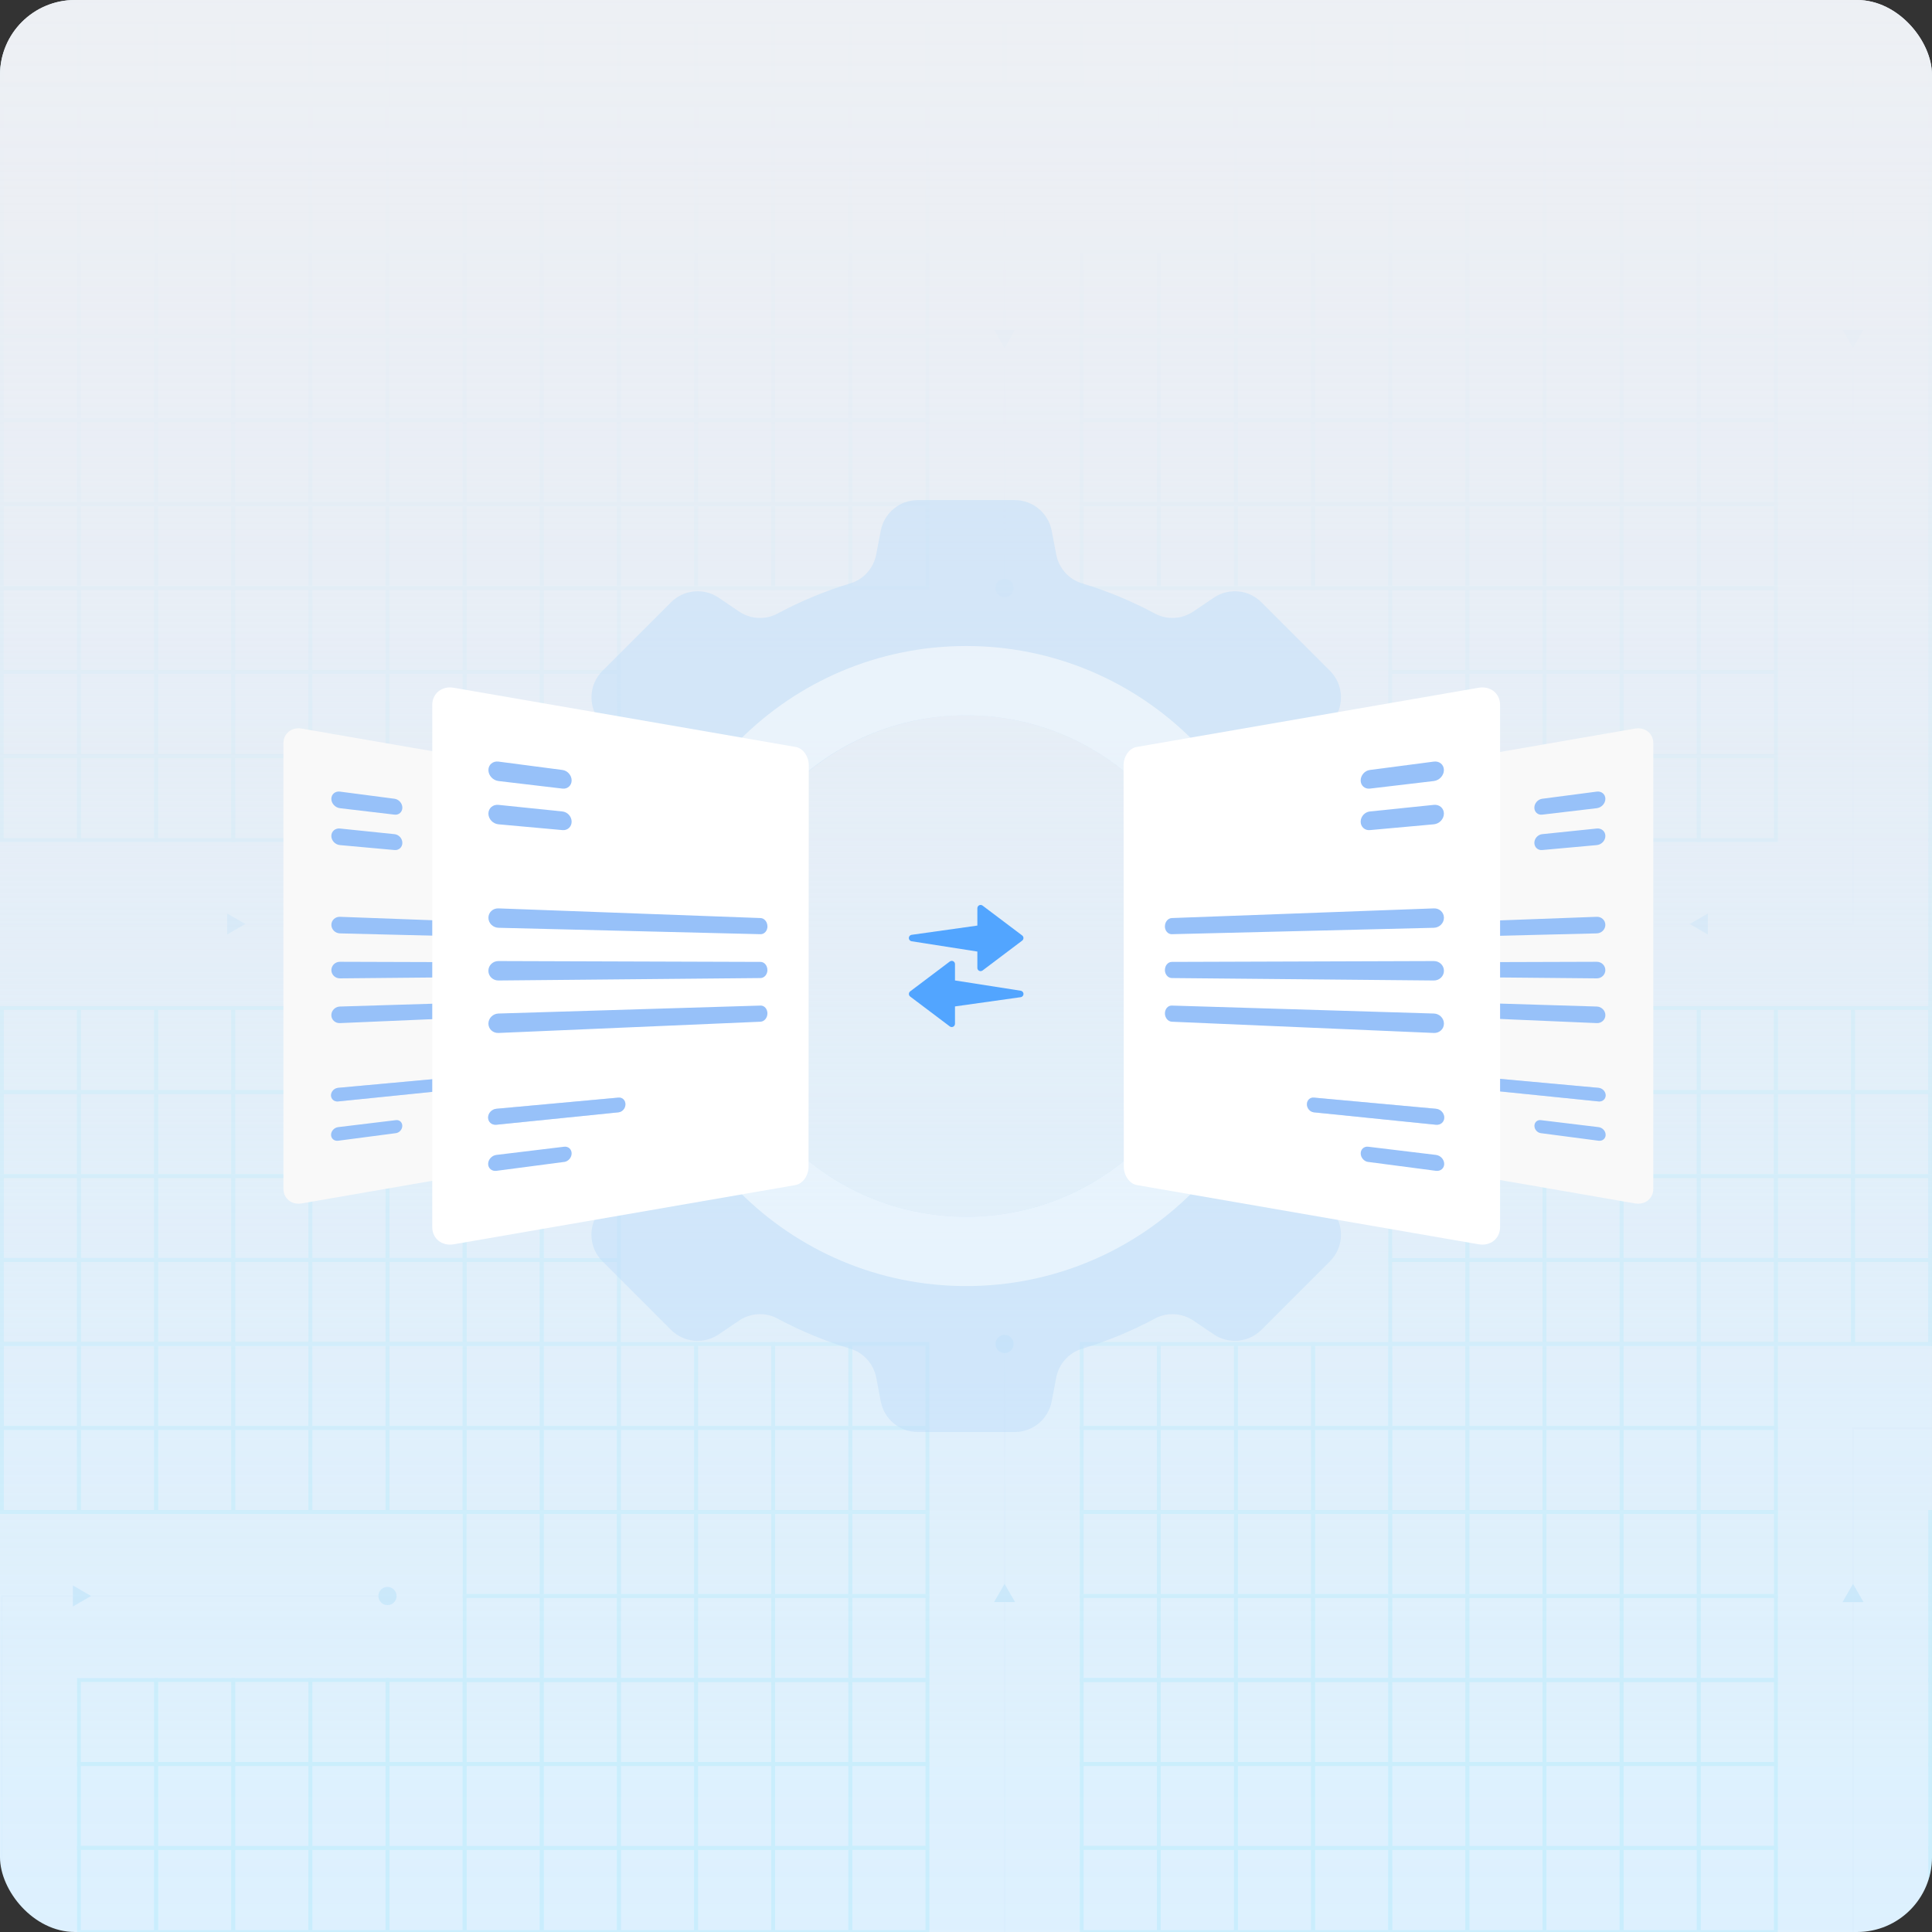 <svg xmlns="http://www.w3.org/2000/svg" xmlns:xlink="http://www.w3.org/1999/xlink" id="Layer_1" data-name="Layer 1" viewBox="0 0 500 500"><rect x="0" y="0" width="500" height="500" fill="#333333" stroke="none"/><defs><style>      .cls-1 {        fill: #97c1f9;      }      .cls-1, .cls-2, .cls-3, .cls-4, .cls-5, .cls-6, .cls-7, .cls-8, .cls-9, .cls-10, .cls-11 {        stroke-width: 0px;      }      .cls-12 {        clip-path: url(#clippath);      }      .cls-2, .cls-13, .cls-14 {        fill: none;      }      .cls-3 {        fill: url(#linear-gradient);      }      .cls-13 {        stroke: #bbddfb;        stroke-width: .5px;      }      .cls-13, .cls-14 {        stroke-miterlimit: 10;      }      .cls-4 {        fill: #d6e5fc;      }      .cls-5 {        fill: #eef8ff;      }      .cls-6 {        fill: #52a5ff;      }      .cls-7 {        fill: #c0def9;      }      .cls-15 {        opacity: .25;      }      .cls-16 {        opacity: .4;      }      .cls-8 {        fill: #58bff8;      }      .cls-17 {        opacity: .65;      }      .cls-18 {        opacity: .5;      }      .cls-9 {        fill: url(#linear-gradient-2);      }      .cls-10 {        fill: #f9f9f9;      }      .cls-14 {        stroke: #69e3fa;      }      .cls-11 {        fill: #fff;      }    </style><linearGradient id="linear-gradient" x1="250" y1="530.86" x2="250" y2="-12.65" gradientUnits="userSpaceOnUse"><stop offset="0" stop-color="#dcf1ff"></stop><stop offset="1" stop-color="#edf0f4"></stop></linearGradient><clipPath id="clippath"><rect class="cls-2" x="0" width="500" height="500" rx="19.38" ry="19.38"></rect></clipPath><linearGradient id="linear-gradient-2" x1="250" y1="530.86" x2="250" y2="-12.65" gradientUnits="userSpaceOnUse"><stop offset="0" stop-color="#cde5ff" stop-opacity="0"></stop><stop offset=".13" stop-color="rgba(211, 231, 252, .2)" stop-opacity=".2"></stop><stop offset=".3" stop-color="rgba(219, 233, 250, .44)" stop-opacity=".44"></stop><stop offset=".47" stop-color="rgba(225, 236, 247, .64)" stop-opacity=".64"></stop><stop offset=".63" stop-color="rgba(230, 237, 246, .8)" stop-opacity=".8"></stop><stop offset=".77" stop-color="rgba(234, 238, 245, .91)" stop-opacity=".91"></stop><stop offset=".9" stop-color="rgba(236, 239, 244, .98)" stop-opacity=".98"></stop><stop offset="1" stop-color="#edf0f4"></stop></linearGradient></defs><g><rect class="cls-3" x="0" width="500" height="500" rx="19.38" ry="19.38"></rect><g class="cls-17"><g class="cls-12"><g class="cls-15"><g><rect class="cls-14" x="-19.48" width="19.96" height="21.74"></rect><rect class="cls-14" x=".48" width="19.96" height="21.74"></rect><rect class="cls-14" x="20.44" width="19.96" height="21.74"></rect><rect class="cls-14" x="40.4" width="19.96" height="21.74"></rect><rect class="cls-14" x="60.36" width="19.96" height="21.74"></rect><rect class="cls-14" x="80.32" width="19.96" height="21.74"></rect><rect class="cls-14" x="100.29" width="19.96" height="21.74"></rect><rect class="cls-14" x="120.25" width="19.96" height="21.74"></rect><rect class="cls-14" x="140.21" width="19.96" height="21.74"></rect><rect class="cls-14" x="160.17" width="19.96" height="21.74"></rect><rect class="cls-14" x="180.13" width="19.96" height="21.74"></rect><rect class="cls-14" x="200.1" width="19.96" height="21.74"></rect><rect class="cls-14" x="220.06" width="19.96" height="21.74"></rect><rect class="cls-14" x="240.02" y="0" width="19.96" height="21.73"></rect><rect class="cls-14" x="259.98" y="0" width="19.96" height="21.73"></rect><rect class="cls-14" x="319.87" y="0" width="19.96" height="21.73"></rect><rect class="cls-14" x="339.83" width="19.96" height="21.74"></rect><rect class="cls-14" x="359.79" width="19.96" height="21.74"></rect><rect class="cls-14" x="379.75" width="19.96" height="21.74"></rect><rect class="cls-14" x="399.71" width="19.96" height="21.74"></rect><rect class="cls-14" x="419.68" width="19.96" height="21.74"></rect><rect class="cls-14" x="439.64" y="0" width="19.96" height="21.73"></rect><rect class="cls-14" x="499.52" y="0" width="19.96" height="21.73"></rect></g><g><rect class="cls-14" x="-19.48" y="21.74" width="19.96" height="21.74"></rect><rect class="cls-14" x=".48" y="21.74" width="19.96" height="21.74"></rect><rect class="cls-14" x="20.44" y="21.74" width="19.96" height="21.74"></rect><rect class="cls-14" x="40.4" y="21.74" width="19.96" height="21.74"></rect><rect class="cls-14" x="60.36" y="21.74" width="19.96" height="21.74"></rect><rect class="cls-14" x="80.32" y="21.74" width="19.96" height="21.74"></rect><rect class="cls-14" x="100.29" y="21.74" width="19.96" height="21.74"></rect><rect class="cls-14" x="120.25" y="21.74" width="19.96" height="21.74"></rect><rect class="cls-14" x="140.21" y="21.74" width="19.96" height="21.74"></rect><rect class="cls-14" x="160.17" y="21.74" width="19.96" height="21.74"></rect><rect class="cls-14" x="180.13" y="21.74" width="19.96" height="21.74"></rect><rect class="cls-14" x="200.1" y="21.74" width="19.96" height="21.74"></rect><rect class="cls-14" x="220.06" y="21.73" width="19.96" height="21.75"></rect><rect class="cls-14" x="319.87" y="21.73" width="19.96" height="21.75"></rect><rect class="cls-14" x="339.83" y="21.74" width="19.96" height="21.74"></rect><rect class="cls-14" x="359.79" y="21.74" width="19.96" height="21.74"></rect><rect class="cls-14" x="379.75" y="21.74" width="19.96" height="21.74"></rect><rect class="cls-14" x="399.71" y="21.74" width="19.96" height="21.74"></rect><rect class="cls-14" x="419.68" y="21.74" width="19.96" height="21.74"></rect><rect class="cls-14" x="439.64" y="21.73" width="19.96" height="21.75"></rect><rect class="cls-14" x="499.52" y="21.73" width="19.96" height="21.75"></rect></g><g><rect class="cls-14" x="-19.48" y="43.48" width="19.96" height="21.73"></rect><rect class="cls-14" x=".48" y="43.48" width="19.96" height="21.74"></rect><rect class="cls-14" x="20.44" y="43.48" width="19.96" height="21.74"></rect><rect class="cls-14" x="40.4" y="43.48" width="19.96" height="21.74"></rect><rect class="cls-14" x="60.36" y="43.48" width="19.96" height="21.74"></rect><rect class="cls-14" x="80.32" y="43.48" width="19.96" height="21.74"></rect><rect class="cls-14" x="100.29" y="43.48" width="19.96" height="21.74"></rect><rect class="cls-14" x="120.25" y="43.48" width="19.96" height="21.74"></rect><rect class="cls-14" x="140.21" y="43.48" width="19.96" height="21.74"></rect><rect class="cls-14" x="160.17" y="43.48" width="19.96" height="21.74"></rect><rect class="cls-14" x="180.13" y="43.48" width="19.96" height="21.74"></rect><rect class="cls-14" x="200.1" y="43.48" width="19.96" height="21.74"></rect><rect class="cls-14" x="220.06" y="43.48" width="19.96" height="21.73"></rect><rect class="cls-14" x="319.87" y="43.48" width="19.96" height="21.73"></rect><rect class="cls-14" x="339.83" y="43.48" width="19.96" height="21.74"></rect><rect class="cls-14" x="359.79" y="43.48" width="19.96" height="21.74"></rect><rect class="cls-14" x="379.75" y="43.48" width="19.96" height="21.74"></rect><rect class="cls-14" x="399.71" y="43.48" width="19.96" height="21.74"></rect><rect class="cls-14" x="419.68" y="43.48" width="19.96" height="21.74"></rect><rect class="cls-14" x="439.64" y="43.48" width="19.96" height="21.73"></rect><rect class="cls-14" x="499.52" y="43.48" width="19.96" height="21.73"></rect></g><g><rect class="cls-14" x=".48" y="65.21" width="19.96" height="21.75"></rect><rect class="cls-14" x="20.44" y="65.22" width="19.96" height="21.74"></rect><rect class="cls-14" x="40.4" y="65.22" width="19.96" height="21.74"></rect><rect class="cls-14" x="60.36" y="65.22" width="19.96" height="21.74"></rect><rect class="cls-14" x="80.32" y="65.22" width="19.96" height="21.74"></rect><rect class="cls-14" x="100.29" y="65.22" width="19.96" height="21.74"></rect><rect class="cls-14" x="120.25" y="65.22" width="19.96" height="21.74"></rect><rect class="cls-14" x="140.21" y="65.22" width="19.96" height="21.74"></rect><rect class="cls-14" x="160.17" y="65.22" width="19.96" height="21.74"></rect><rect class="cls-14" x="180.13" y="65.22" width="19.96" height="21.74"></rect><rect class="cls-14" x="200.1" y="65.22" width="19.96" height="21.74"></rect><rect class="cls-14" x="220.06" y="65.21" width="19.96" height="21.75"></rect><rect class="cls-14" x="279.94" y="65.21" width="19.96" height="21.75"></rect><rect class="cls-14" x="299.9" y="65.21" width="19.96" height="21.75"></rect><rect class="cls-14" x="319.87" y="65.22" width="19.96" height="21.74"></rect><rect class="cls-14" x="339.83" y="65.22" width="19.96" height="21.74"></rect><rect class="cls-14" x="359.79" y="65.22" width="19.96" height="21.74"></rect><rect class="cls-14" x="379.75" y="65.22" width="19.96" height="21.74"></rect><rect class="cls-14" x="399.71" y="65.22" width="19.96" height="21.74"></rect><rect class="cls-14" x="419.68" y="65.22" width="19.96" height="21.74"></rect><rect class="cls-14" x="439.64" y="65.21" width="19.96" height="21.75"></rect><rect class="cls-14" x="499.52" y="65.21" width="19.96" height="21.75"></rect></g><g><rect class="cls-14" x=".48" y="86.96" width="19.96" height="21.75"></rect><rect class="cls-14" x="20.44" y="86.96" width="19.96" height="21.74"></rect><rect class="cls-14" x="40.4" y="86.96" width="19.96" height="21.74"></rect><rect class="cls-14" x="60.36" y="86.96" width="19.96" height="21.74"></rect><rect class="cls-14" x="80.32" y="86.96" width="19.96" height="21.74"></rect><rect class="cls-14" x="100.29" y="86.96" width="19.96" height="21.74"></rect><rect class="cls-14" x="120.25" y="86.96" width="19.96" height="21.74"></rect><rect class="cls-14" x="140.21" y="86.96" width="19.96" height="21.74"></rect><rect class="cls-14" x="160.17" y="86.96" width="19.96" height="21.74"></rect><rect class="cls-14" x="180.13" y="86.96" width="19.96" height="21.74"></rect><rect class="cls-14" x="200.1" y="86.96" width="19.96" height="21.74"></rect><rect class="cls-14" x="220.06" y="86.96" width="19.96" height="21.75"></rect><rect class="cls-14" x="279.94" y="86.96" width="19.96" height="21.75"></rect><rect class="cls-14" x="299.9" y="86.96" width="19.96" height="21.74"></rect><rect class="cls-14" x="319.87" y="86.96" width="19.96" height="21.74"></rect><rect class="cls-14" x="339.83" y="86.96" width="19.96" height="21.74"></rect><rect class="cls-14" x="359.79" y="86.96" width="19.96" height="21.74"></rect><rect class="cls-14" x="379.75" y="86.96" width="19.96" height="21.74"></rect><rect class="cls-14" x="399.71" y="86.96" width="19.96" height="21.74"></rect><rect class="cls-14" x="419.68" y="86.96" width="19.96" height="21.74"></rect><rect class="cls-14" x="439.64" y="86.96" width="19.96" height="21.75"></rect><rect class="cls-14" x="499.52" y="86.96" width="19.96" height="21.75"></rect></g><g><rect class="cls-14" x=".48" y="108.7" width="19.96" height="21.73"></rect><rect class="cls-14" x="20.44" y="108.69" width="19.96" height="21.74"></rect><rect class="cls-14" x="40.4" y="108.69" width="19.96" height="21.74"></rect><rect class="cls-14" x="60.36" y="108.69" width="19.96" height="21.74"></rect><rect class="cls-14" x="80.32" y="108.69" width="19.96" height="21.74"></rect><rect class="cls-14" x="100.29" y="108.69" width="19.96" height="21.74"></rect><rect class="cls-14" x="120.25" y="108.69" width="19.96" height="21.74"></rect><rect class="cls-14" x="140.21" y="108.69" width="19.96" height="21.74"></rect><rect class="cls-14" x="160.17" y="108.69" width="19.96" height="21.74"></rect><rect class="cls-14" x="180.13" y="108.69" width="19.96" height="21.74"></rect><rect class="cls-14" x="200.1" y="108.69" width="19.96" height="21.74"></rect><rect class="cls-14" x="220.06" y="108.7" width="19.96" height="21.73"></rect><rect class="cls-14" x="279.94" y="108.7" width="19.96" height="21.73"></rect><rect class="cls-14" x="299.9" y="108.69" width="19.96" height="21.74"></rect><rect class="cls-14" x="319.87" y="108.69" width="19.96" height="21.74"></rect><rect class="cls-14" x="339.83" y="108.69" width="19.96" height="21.74"></rect><rect class="cls-14" x="359.79" y="108.69" width="19.96" height="21.74"></rect><rect class="cls-14" x="379.75" y="108.69" width="19.96" height="21.74"></rect><rect class="cls-14" x="399.71" y="108.69" width="19.96" height="21.74"></rect><rect class="cls-14" x="419.68" y="108.69" width="19.96" height="21.74"></rect><rect class="cls-14" x="439.64" y="108.7" width="19.96" height="21.73"></rect><rect class="cls-14" x="499.52" y="108.7" width="19.96" height="21.73"></rect></g><g><rect class="cls-14" x=".48" y="130.43" width="19.96" height="21.75"></rect><rect class="cls-14" x="20.44" y="130.43" width="19.96" height="21.74"></rect><rect class="cls-14" x="40.4" y="130.43" width="19.96" height="21.74"></rect><rect class="cls-14" x="60.36" y="130.43" width="19.96" height="21.74"></rect><rect class="cls-14" x="80.32" y="130.43" width="19.96" height="21.74"></rect><rect class="cls-14" x="100.29" y="130.43" width="19.96" height="21.74"></rect><rect class="cls-14" x="120.25" y="130.43" width="19.96" height="21.74"></rect><rect class="cls-14" x="140.21" y="130.43" width="19.96" height="21.74"></rect><rect class="cls-14" x="160.17" y="130.44" width="19.96" height="21.74"></rect><rect class="cls-14" x="180.13" y="130.44" width="19.96" height="21.74"></rect><rect class="cls-14" x="200.1" y="130.44" width="19.96" height="21.74"></rect><rect class="cls-14" x="220.06" y="130.43" width="19.96" height="21.75"></rect><rect class="cls-14" x="279.94" y="130.43" width="19.96" height="21.75"></rect><rect class="cls-14" x="299.9" y="130.44" width="19.96" height="21.74"></rect><rect class="cls-14" x="319.87" y="130.44" width="19.96" height="21.74"></rect><rect class="cls-14" x="339.83" y="130.44" width="19.96" height="21.74"></rect><rect class="cls-14" x="359.79" y="130.43" width="19.96" height="21.74"></rect><rect class="cls-14" x="379.75" y="130.43" width="19.96" height="21.74"></rect><rect class="cls-14" x="399.71" y="130.43" width="19.96" height="21.74"></rect><rect class="cls-14" x="419.68" y="130.43" width="19.96" height="21.74"></rect><rect class="cls-14" x="439.64" y="130.43" width="19.96" height="21.75"></rect><rect class="cls-14" x="499.52" y="130.43" width="19.96" height="21.75"></rect></g><g><rect class="cls-14" x=".48" y="152.18" width="19.96" height="21.73"></rect><rect class="cls-14" x="20.44" y="152.17" width="19.96" height="21.74"></rect><rect class="cls-14" x="40.4" y="152.17" width="19.96" height="21.74"></rect><rect class="cls-14" x="60.36" y="152.17" width="19.96" height="21.74"></rect><rect class="cls-14" x="80.32" y="152.17" width="19.96" height="21.74"></rect><rect class="cls-14" x="100.29" y="152.17" width="19.96" height="21.74"></rect><rect class="cls-14" x="120.25" y="152.17" width="19.96" height="21.74"></rect><rect class="cls-14" x="140.21" y="152.18" width="19.96" height="21.74"></rect><rect class="cls-14" x="359.79" y="152.18" width="19.96" height="21.74"></rect><rect class="cls-14" x="379.75" y="152.17" width="19.96" height="21.74"></rect><rect class="cls-14" x="399.71" y="152.17" width="19.96" height="21.74"></rect><rect class="cls-14" x="419.68" y="152.17" width="19.96" height="21.74"></rect><rect class="cls-14" x="439.64" y="152.18" width="19.96" height="21.73"></rect><rect class="cls-14" x="499.52" y="152.18" width="19.96" height="21.73"></rect></g><g><rect class="cls-14" x=".48" y="173.91" width="19.96" height="21.75"></rect><rect class="cls-14" x="20.44" y="173.91" width="19.96" height="21.74"></rect><rect class="cls-14" x="40.4" y="173.91" width="19.96" height="21.74"></rect><rect class="cls-14" x="60.36" y="173.91" width="19.96" height="21.74"></rect><rect class="cls-14" x="80.32" y="173.91" width="19.96" height="21.74"></rect><rect class="cls-14" x="100.29" y="173.91" width="19.96" height="21.74"></rect><rect class="cls-14" x="120.25" y="173.91" width="19.96" height="21.74"></rect><rect class="cls-14" x="140.21" y="173.91" width="19.96" height="21.74"></rect><rect class="cls-14" x="359.79" y="173.91" width="19.96" height="21.74"></rect><rect class="cls-14" x="379.75" y="173.91" width="19.96" height="21.74"></rect><rect class="cls-14" x="399.71" y="173.91" width="19.96" height="21.74"></rect><rect class="cls-14" x="419.68" y="173.91" width="19.96" height="21.74"></rect><rect class="cls-14" x="439.64" y="173.91" width="19.96" height="21.75"></rect><rect class="cls-14" x="499.52" y="173.91" width="19.96" height="21.75"></rect></g><g><rect class="cls-14" x=".48" y="195.66" width="19.96" height="21.73"></rect><rect class="cls-14" x="20.44" y="195.66" width="19.96" height="21.73"></rect><rect class="cls-14" x="40.4" y="195.66" width="19.96" height="21.73"></rect><rect class="cls-14" x="60.36" y="195.66" width="19.96" height="21.73"></rect><rect class="cls-14" x="80.32" y="195.66" width="19.96" height="21.73"></rect><rect class="cls-14" x="100.29" y="195.66" width="19.96" height="21.73"></rect><rect class="cls-14" x="120.25" y="195.66" width="19.96" height="21.73"></rect><rect class="cls-14" x="140.21" y="195.66" width="19.96" height="21.73"></rect><rect class="cls-14" x="359.79" y="195.66" width="19.96" height="21.73"></rect><rect class="cls-14" x="379.75" y="195.66" width="19.96" height="21.73"></rect><rect class="cls-14" x="399.71" y="195.66" width="19.96" height="21.73"></rect><rect class="cls-14" x="419.68" y="195.66" width="19.96" height="21.73"></rect><rect class="cls-14" x="439.64" y="195.66" width="19.96" height="21.73"></rect><rect class="cls-14" x="499.52" y="195.66" width="19.96" height="21.73"></rect></g><rect class="cls-14" x="499.52" y="217.39" width="19.96" height="21.75"></rect><rect class="cls-14" x="499.52" y="239.13" width="19.96" height="21.73"></rect><g><rect class="cls-14" x="-19.48" y="260.87" width="19.96" height="21.75"></rect><rect class="cls-14" x=".48" y="260.87" width="19.96" height="21.75"></rect><rect class="cls-14" x="20.44" y="260.87" width="19.96" height="21.75"></rect><rect class="cls-14" x="40.4" y="260.87" width="19.96" height="21.75"></rect><rect class="cls-14" x="60.36" y="260.87" width="19.96" height="21.75"></rect><rect class="cls-14" x="80.32" y="260.87" width="19.96" height="21.75"></rect><rect class="cls-14" x="100.29" y="260.87" width="19.96" height="21.75"></rect><rect class="cls-14" x="120.25" y="260.87" width="19.96" height="21.75"></rect><rect class="cls-14" x="140.21" y="260.87" width="19.96" height="21.75"></rect><rect class="cls-14" x="359.79" y="260.87" width="19.96" height="21.75"></rect><rect class="cls-14" x="379.75" y="260.87" width="19.96" height="21.75"></rect><rect class="cls-14" x="399.71" y="260.87" width="19.96" height="21.75"></rect><rect class="cls-14" x="419.68" y="260.87" width="19.96" height="21.75"></rect><rect class="cls-14" x="439.64" y="260.87" width="19.96" height="21.75"></rect><rect class="cls-14" x="459.6" y="260.87" width="19.96" height="21.75"></rect><rect class="cls-14" x="479.56" y="260.87" width="19.96" height="21.75"></rect><rect class="cls-14" x="499.52" y="260.87" width="19.96" height="21.74"></rect></g><g><rect class="cls-14" x="-19.48" y="282.61" width="19.96" height="21.74"></rect><rect class="cls-14" x=".48" y="282.61" width="19.96" height="21.74"></rect><rect class="cls-14" x="20.44" y="282.61" width="19.96" height="21.74"></rect><rect class="cls-14" x="40.4" y="282.61" width="19.96" height="21.74"></rect><rect class="cls-14" x="60.36" y="282.61" width="19.96" height="21.74"></rect><rect class="cls-14" x="80.32" y="282.61" width="19.96" height="21.74"></rect><rect class="cls-14" x="100.29" y="282.61" width="19.96" height="21.74"></rect><rect class="cls-14" x="120.25" y="282.61" width="19.96" height="21.74"></rect><rect class="cls-14" x="140.21" y="282.61" width="19.96" height="21.74"></rect><rect class="cls-14" x="359.79" y="282.61" width="19.96" height="21.74"></rect><rect class="cls-14" x="379.75" y="282.61" width="19.96" height="21.74"></rect><rect class="cls-14" x="399.71" y="282.61" width="19.96" height="21.74"></rect><rect class="cls-14" x="419.68" y="282.61" width="19.96" height="21.74"></rect><rect class="cls-14" x="439.64" y="282.61" width="19.96" height="21.74"></rect><rect class="cls-14" x="459.6" y="282.61" width="19.96" height="21.74"></rect><rect class="cls-14" x="479.56" y="282.61" width="19.96" height="21.74"></rect><rect class="cls-14" x="499.52" y="282.61" width="19.96" height="21.74"></rect></g><g><rect class="cls-14" x="-19.48" y="304.35" width="19.96" height="21.74"></rect><rect class="cls-14" x=".48" y="304.35" width="19.96" height="21.74"></rect><rect class="cls-14" x="20.44" y="304.35" width="19.96" height="21.74"></rect><rect class="cls-14" x="40.4" y="304.35" width="19.96" height="21.74"></rect><rect class="cls-14" x="60.36" y="304.35" width="19.96" height="21.74"></rect><rect class="cls-14" x="80.32" y="304.35" width="19.96" height="21.74"></rect><rect class="cls-14" x="100.29" y="304.35" width="19.96" height="21.74"></rect><rect class="cls-14" x="120.25" y="304.35" width="19.96" height="21.74"></rect><rect class="cls-14" x="140.21" y="304.35" width="19.96" height="21.74"></rect><rect class="cls-14" x="359.79" y="304.35" width="19.96" height="21.74"></rect><rect class="cls-14" x="379.75" y="304.35" width="19.96" height="21.74"></rect><rect class="cls-14" x="399.71" y="304.35" width="19.96" height="21.74"></rect><rect class="cls-14" x="419.68" y="304.35" width="19.96" height="21.74"></rect><rect class="cls-14" x="439.64" y="304.35" width="19.96" height="21.74"></rect><rect class="cls-14" x="459.6" y="304.35" width="19.96" height="21.74"></rect><rect class="cls-14" x="479.56" y="304.35" width="19.96" height="21.74"></rect><rect class="cls-14" x="499.52" y="304.35" width="19.96" height="21.74"></rect></g><g><rect class="cls-14" x="-19.48" y="326.08" width="19.96" height="21.74"></rect><rect class="cls-14" x=".48" y="326.08" width="19.96" height="21.74"></rect><rect class="cls-14" x="20.44" y="326.08" width="19.96" height="21.74"></rect><rect class="cls-14" x="40.4" y="326.08" width="19.96" height="21.74"></rect><rect class="cls-14" x="60.36" y="326.08" width="19.96" height="21.74"></rect><rect class="cls-14" x="80.32" y="326.08" width="19.96" height="21.74"></rect><rect class="cls-14" x="100.29" y="326.08" width="19.96" height="21.74"></rect><rect class="cls-14" x="120.25" y="326.08" width="19.96" height="21.74"></rect><rect class="cls-14" x="140.21" y="326.09" width="19.96" height="21.74"></rect><rect class="cls-14" x="359.79" y="326.09" width="19.96" height="21.74"></rect><rect class="cls-14" x="379.75" y="326.08" width="19.96" height="21.74"></rect><rect class="cls-14" x="399.71" y="326.08" width="19.96" height="21.74"></rect><rect class="cls-14" x="419.68" y="326.08" width="19.96" height="21.74"></rect><rect class="cls-14" x="439.64" y="326.08" width="19.96" height="21.74"></rect><rect class="cls-14" x="459.6" y="326.09" width="19.96" height="21.73"></rect><rect class="cls-14" x="479.56" y="326.09" width="19.96" height="21.73"></rect><rect class="cls-14" x="499.52" y="326.09" width="19.96" height="21.73"></rect></g><g><rect class="cls-14" x="-19.48" y="347.82" width="19.96" height="21.74"></rect><rect class="cls-14" x=".48" y="347.82" width="19.96" height="21.74"></rect><rect class="cls-14" x="20.44" y="347.82" width="19.96" height="21.74"></rect><rect class="cls-14" x="40.4" y="347.82" width="19.96" height="21.74"></rect><rect class="cls-14" x="60.36" y="347.82" width="19.96" height="21.74"></rect><rect class="cls-14" x="80.32" y="347.82" width="19.96" height="21.74"></rect><rect class="cls-14" x="100.29" y="347.82" width="19.96" height="21.74"></rect><rect class="cls-14" x="120.25" y="347.82" width="19.96" height="21.74"></rect><rect class="cls-14" x="140.21" y="347.82" width="19.96" height="21.74"></rect><rect class="cls-14" x="160.17" y="347.83" width="19.96" height="21.74"></rect><rect class="cls-14" x="180.13" y="347.83" width="19.96" height="21.74"></rect><rect class="cls-14" x="200.1" y="347.83" width="19.96" height="21.74"></rect><rect class="cls-14" x="220.06" y="347.82" width="19.96" height="21.75"></rect><rect class="cls-14" x="279.94" y="347.82" width="19.96" height="21.75"></rect><rect class="cls-14" x="299.9" y="347.83" width="19.96" height="21.74"></rect><rect class="cls-14" x="319.87" y="347.83" width="19.96" height="21.74"></rect><rect class="cls-14" x="339.83" y="347.83" width="19.96" height="21.74"></rect><rect class="cls-14" x="359.79" y="347.82" width="19.96" height="21.74"></rect><rect class="cls-14" x="379.75" y="347.82" width="19.96" height="21.74"></rect><rect class="cls-14" x="399.71" y="347.82" width="19.96" height="21.74"></rect><rect class="cls-14" x="419.68" y="347.82" width="19.96" height="21.74"></rect><rect class="cls-14" x="439.64" y="347.82" width="19.96" height="21.75"></rect></g><g><rect class="cls-14" x="-19.48" y="369.57" width="19.96" height="21.73"></rect><rect class="cls-14" x=".48" y="369.57" width="19.96" height="21.73"></rect><rect class="cls-14" x="20.44" y="369.57" width="19.96" height="21.73"></rect><rect class="cls-14" x="40.4" y="369.57" width="19.96" height="21.73"></rect><rect class="cls-14" x="60.36" y="369.57" width="19.96" height="21.73"></rect><rect class="cls-14" x="80.32" y="369.57" width="19.96" height="21.73"></rect><rect class="cls-14" x="100.29" y="369.57" width="19.96" height="21.73"></rect><rect class="cls-14" x="120.25" y="369.56" width="19.96" height="21.74"></rect><rect class="cls-14" x="140.21" y="369.56" width="19.96" height="21.74"></rect><rect class="cls-14" x="160.17" y="369.56" width="19.96" height="21.74"></rect><rect class="cls-14" x="180.13" y="369.56" width="19.96" height="21.74"></rect><rect class="cls-14" x="200.1" y="369.56" width="19.96" height="21.74"></rect><rect class="cls-14" x="220.06" y="369.57" width="19.96" height="21.73"></rect><rect class="cls-14" x="279.94" y="369.57" width="19.96" height="21.73"></rect><rect class="cls-14" x="299.9" y="369.56" width="19.96" height="21.74"></rect><rect class="cls-14" x="319.87" y="369.56" width="19.96" height="21.74"></rect><rect class="cls-14" x="339.83" y="369.56" width="19.96" height="21.74"></rect><rect class="cls-14" x="359.79" y="369.56" width="19.96" height="21.74"></rect><rect class="cls-14" x="379.75" y="369.56" width="19.96" height="21.74"></rect><rect class="cls-14" x="399.71" y="369.56" width="19.96" height="21.74"></rect><rect class="cls-14" x="419.68" y="369.56" width="19.96" height="21.74"></rect><rect class="cls-14" x="439.64" y="369.57" width="19.96" height="21.73"></rect></g><g><rect class="cls-14" x="120.25" y="391.3" width="19.96" height="21.75"></rect><rect class="cls-14" x="140.21" y="391.3" width="19.96" height="21.74"></rect><rect class="cls-14" x="160.17" y="391.3" width="19.96" height="21.74"></rect><rect class="cls-14" x="180.13" y="391.3" width="19.96" height="21.74"></rect><rect class="cls-14" x="200.1" y="391.3" width="19.96" height="21.74"></rect><rect class="cls-14" x="220.06" y="391.3" width="19.96" height="21.75"></rect><rect class="cls-14" x="279.94" y="391.3" width="19.96" height="21.75"></rect><rect class="cls-14" x="299.9" y="391.3" width="19.96" height="21.74"></rect><rect class="cls-14" x="319.87" y="391.3" width="19.96" height="21.74"></rect><rect class="cls-14" x="339.83" y="391.3" width="19.96" height="21.74"></rect><rect class="cls-14" x="359.79" y="391.3" width="19.96" height="21.74"></rect><rect class="cls-14" x="379.75" y="391.3" width="19.96" height="21.74"></rect><rect class="cls-14" x="399.71" y="391.3" width="19.96" height="21.74"></rect><rect class="cls-14" x="419.68" y="391.3" width="19.96" height="21.74"></rect><rect class="cls-14" x="439.64" y="391.3" width="19.96" height="21.75"></rect><rect class="cls-14" x="499.52" y="391.3" width="19.96" height="21.75"></rect></g><g><rect class="cls-14" x="120.25" y="413.05" width="19.96" height="21.73"></rect><rect class="cls-14" x="140.21" y="413.04" width="19.96" height="21.74"></rect><rect class="cls-14" x="160.17" y="413.04" width="19.96" height="21.74"></rect><rect class="cls-14" x="180.13" y="413.04" width="19.96" height="21.74"></rect><rect class="cls-14" x="200.1" y="413.04" width="19.96" height="21.74"></rect><rect class="cls-14" x="220.06" y="413.05" width="19.96" height="21.73"></rect><rect class="cls-14" x="279.94" y="413.05" width="19.96" height="21.73"></rect><rect class="cls-14" x="299.9" y="413.04" width="19.96" height="21.74"></rect><rect class="cls-14" x="319.87" y="413.04" width="19.96" height="21.74"></rect><rect class="cls-14" x="339.83" y="413.04" width="19.96" height="21.74"></rect><rect class="cls-14" x="359.79" y="413.04" width="19.96" height="21.74"></rect><rect class="cls-14" x="379.75" y="413.04" width="19.96" height="21.74"></rect><rect class="cls-14" x="399.71" y="413.04" width="19.96" height="21.74"></rect><rect class="cls-14" x="419.68" y="413.04" width="19.96" height="21.74"></rect><rect class="cls-14" x="439.64" y="413.05" width="19.96" height="21.73"></rect><rect class="cls-14" x="499.52" y="413.05" width="19.96" height="21.73"></rect></g><g><rect class="cls-14" x="20.44" y="434.78" width="19.96" height="21.75"></rect><rect class="cls-14" x="40.4" y="434.78" width="19.96" height="21.75"></rect><rect class="cls-14" x="60.36" y="434.78" width="19.96" height="21.75"></rect><rect class="cls-14" x="80.32" y="434.78" width="19.96" height="21.75"></rect><rect class="cls-14" x="100.29" y="434.78" width="19.96" height="21.75"></rect><rect class="cls-14" x="120.25" y="434.78" width="19.96" height="21.74"></rect><rect class="cls-14" x="140.21" y="434.78" width="19.96" height="21.74"></rect><rect class="cls-14" x="160.17" y="434.78" width="19.96" height="21.74"></rect><rect class="cls-14" x="180.13" y="434.78" width="19.96" height="21.74"></rect><rect class="cls-14" x="200.1" y="434.78" width="19.96" height="21.74"></rect><rect class="cls-14" x="220.06" y="434.78" width="19.96" height="21.75"></rect><rect class="cls-14" x="279.94" y="434.78" width="19.96" height="21.75"></rect><rect class="cls-14" x="299.9" y="434.78" width="19.96" height="21.74"></rect><rect class="cls-14" x="319.87" y="434.78" width="19.96" height="21.74"></rect><rect class="cls-14" x="339.83" y="434.78" width="19.96" height="21.74"></rect><rect class="cls-14" x="359.79" y="434.78" width="19.96" height="21.74"></rect><rect class="cls-14" x="379.75" y="434.78" width="19.96" height="21.74"></rect><rect class="cls-14" x="399.71" y="434.78" width="19.96" height="21.74"></rect><rect class="cls-14" x="419.68" y="434.78" width="19.96" height="21.74"></rect><rect class="cls-14" x="439.64" y="434.78" width="19.96" height="21.75"></rect><rect class="cls-14" x="499.52" y="434.78" width="19.96" height="21.75"></rect></g><g><rect class="cls-14" x="20.44" y="456.52" width="19.96" height="21.73"></rect><rect class="cls-14" x="40.4" y="456.52" width="19.96" height="21.74"></rect><rect class="cls-14" x="60.36" y="456.52" width="19.96" height="21.74"></rect><rect class="cls-14" x="80.32" y="456.52" width="19.96" height="21.74"></rect><rect class="cls-14" x="100.29" y="456.52" width="19.96" height="21.74"></rect><rect class="cls-14" x="120.25" y="456.52" width="19.96" height="21.74"></rect><rect class="cls-14" x="140.21" y="456.52" width="19.96" height="21.74"></rect><rect class="cls-14" x="160.17" y="456.52" width="19.96" height="21.74"></rect><rect class="cls-14" x="180.13" y="456.52" width="19.96" height="21.74"></rect><rect class="cls-14" x="200.1" y="456.52" width="19.96" height="21.74"></rect><rect class="cls-14" x="220.06" y="456.52" width="19.96" height="21.73"></rect><rect class="cls-14" x="279.94" y="456.52" width="19.96" height="21.73"></rect><rect class="cls-14" x="299.9" y="456.52" width="19.96" height="21.74"></rect><rect class="cls-14" x="319.87" y="456.52" width="19.96" height="21.74"></rect><rect class="cls-14" x="339.83" y="456.52" width="19.96" height="21.74"></rect><rect class="cls-14" x="359.79" y="456.52" width="19.96" height="21.74"></rect><rect class="cls-14" x="379.75" y="456.52" width="19.96" height="21.74"></rect><rect class="cls-14" x="399.71" y="456.52" width="19.96" height="21.74"></rect><rect class="cls-14" x="419.68" y="456.52" width="19.96" height="21.74"></rect><rect class="cls-14" x="439.64" y="456.52" width="19.96" height="21.73"></rect><rect class="cls-14" x="499.52" y="456.52" width="19.96" height="21.73"></rect></g><g><rect class="cls-14" x="20.44" y="478.25" width="19.96" height="21.75"></rect><rect class="cls-14" x="40.4" y="478.26" width="19.96" height="21.74"></rect><rect class="cls-14" x="60.36" y="478.26" width="19.96" height="21.74"></rect><rect class="cls-14" x="80.32" y="478.26" width="19.96" height="21.74"></rect><rect class="cls-14" x="100.29" y="478.26" width="19.96" height="21.74"></rect><rect class="cls-14" x="120.25" y="478.26" width="19.96" height="21.74"></rect><rect class="cls-14" x="140.21" y="478.26" width="19.96" height="21.74"></rect><rect class="cls-14" x="160.17" y="478.26" width="19.96" height="21.74"></rect><rect class="cls-14" x="180.13" y="478.26" width="19.96" height="21.74"></rect><rect class="cls-14" x="200.1" y="478.26" width="19.96" height="21.74"></rect><rect class="cls-14" x="220.06" y="478.25" width="19.96" height="21.75"></rect><rect class="cls-14" x="279.94" y="478.25" width="19.96" height="21.75"></rect><rect class="cls-14" x="299.9" y="478.26" width="19.96" height="21.74"></rect><rect class="cls-14" x="319.87" y="478.26" width="19.96" height="21.74"></rect><rect class="cls-14" x="339.83" y="478.26" width="19.96" height="21.74"></rect><rect class="cls-14" x="359.79" y="478.26" width="19.96" height="21.74"></rect><rect class="cls-14" x="379.75" y="478.26" width="19.96" height="21.74"></rect><rect class="cls-14" x="399.71" y="478.26" width="19.96" height="21.74"></rect><rect class="cls-14" x="419.68" y="478.26" width="19.96" height="21.74"></rect><rect class="cls-14" x="439.64" y="478.25" width="19.96" height="21.75"></rect><rect class="cls-14" x="499.52" y="478.25" width="19.96" height="21.75"></rect></g><g class="cls-16"><line class="cls-13" x1="160.17" y1="239.13" x2="-19.48" y2="239.13"></line><polyline class="cls-13" points="299.9 0 299.9 43.48 259.98 43.48 259.98 152.18"></polyline><polyline class="cls-13" points="100.28 413.05 .48 413.05 .48 500"></polyline><line class="cls-13" x1="259.98" y1="500" x2="259.98" y2="347.83"></line><polyline class="cls-13" points="479.56 500 479.56 369.57 579.36 369.57 579.36 282.61 659.22 282.61"></polyline><polyline class="cls-13" points="479.56 0 479.56 239.13 359.79 239.13"></polyline></g><g><circle class="cls-8" cx="160.17" cy="239.13" r="2.36"></circle><circle class="cls-8" cx="259.98" cy="152.17" r="2.36"></circle><circle class="cls-8" cx="259.98" cy="347.83" r="2.36"></circle><circle class="cls-8" cx="100.28" cy="413.05" r="2.36"></circle><circle class="cls-8" cx="359.79" cy="239.13" r="2.36"></circle><polygon class="cls-8" points="259.98 409.9 257.26 414.61 262.7 414.61 259.98 409.9"></polygon><polygon class="cls-8" points="259.98 90.1 262.7 85.38 257.26 85.38 259.98 90.1"></polygon><polygon class="cls-8" points="479.56 90.1 482.28 85.38 476.84 85.38 479.56 90.1"></polygon><polygon class="cls-8" points="437.28 239.13 441.99 241.86 441.99 236.41 437.28 239.13"></polygon><polygon class="cls-8" points="479.56 409.9 476.84 414.62 482.28 414.62 479.56 409.9"></polygon><polygon class="cls-8" points="63.51 239.13 58.79 236.41 58.79 241.85 63.51 239.13"></polygon><polygon class="cls-8" points="23.58 413.04 18.87 410.32 18.87 415.76 23.58 413.04"></polygon></g></g></g></g><rect class="cls-9" x="0" width="500" height="500" rx="19.38" ry="19.38"></rect></g><g class="cls-18"><path class="cls-7" d="M349.1,220.04c-1.98-6.53-4.6-12.86-7.83-18.87-1.7-3.17-1.46-7.02.56-9.99l3.54-5.22c2.62-3.87,2.13-9.05-1.18-12.36l-17.73-17.73c-3.3-3.3-8.48-3.8-12.35-1.18l-5.23,3.54c-2.97,2.01-6.82,2.25-9.98.56-6.02-3.23-12.35-5.85-18.89-7.83-3.44-1.04-5.99-3.93-6.66-7.46l-1.18-6.17c-.88-4.59-4.9-7.91-9.57-7.91h-25.09c-4.67,0-8.69,3.32-9.57,7.91l-1.18,6.17c-.68,3.53-3.23,6.42-6.66,7.46-6.54,1.98-12.86,4.6-18.88,7.83-3.16,1.7-7.02,1.46-9.99-.56l-5.23-3.54c-3.87-2.62-9.05-2.12-12.35,1.18l-17.73,17.73c-3.3,3.3-3.8,8.48-1.18,12.35l3.54,5.24c2.01,2.97,2.25,6.82.55,9.98-3.23,6.02-5.85,12.34-7.82,18.88-1.04,3.44-3.93,5.99-7.46,6.67l-6.18,1.19c-4.59.88-7.91,4.9-7.91,9.57v25.09c0,4.67,3.31,8.68,7.9,9.57l6.19,1.19c3.52.68,6.42,3.23,7.45,6.66,1.98,6.54,4.6,12.86,7.82,18.88,1.7,3.16,1.46,7.02-.56,9.99l-3.53,5.22c-2.62,3.87-2.13,9.05,1.18,12.35l17.73,17.73c3.3,3.3,8.49,3.8,12.36,1.18l5.22-3.54c2.97-2.02,6.83-2.26,9.99-.56,6.02,3.23,12.34,5.85,18.88,7.83,3.44,1.04,5.99,3.94,6.67,7.46l1.18,6.17c.88,4.59,4.9,7.91,9.57,7.91h25.09c4.67,0,8.69-3.32,9.57-7.91l1.18-6.17c.68-3.53,3.23-6.42,6.67-7.46,6.54-1.98,12.86-4.6,18.88-7.83,3.17-1.7,7.02-1.46,9.99.56l5.21,3.53c3.87,2.62,9.05,2.13,12.36-1.17l17.73-17.73c3.3-3.3,3.8-8.49,1.17-12.36l-3.53-5.21c-2.02-2.97-2.26-6.83-.56-9.99,3.23-6.02,5.85-12.34,7.83-18.87,1.04-3.43,3.93-5.98,7.45-6.66l6.19-1.19c4.59-.88,7.9-4.9,7.9-9.57v-25.09c0-4.67-3.32-8.69-7.9-9.57l-6.17-1.19c-3.52-.68-6.42-3.23-7.46-6.66ZM250.05,314.89c-36.85,0-66.53-30.71-64.82-67.94,1.53-33.24,28.5-60.22,61.74-61.76,37.23-1.72,67.95,27.95,67.96,64.81v.02c0,35.83-29.05,64.88-64.88,64.88h0Z"></path><path class="cls-5" d="M250.05,167.19c-45.74,0-82.82,37.08-82.82,82.82s37.08,82.82,82.82,82.82,82.82-37.08,82.82-82.82-37.08-82.82-82.82-82.82h0ZM250.05,314.89c-35.84,0-64.89-29.04-64.89-64.88,0-35.84,29.04-64.89,64.88-64.89,35.84,0,64.89,29.04,64.89,64.88v.02c0,35.83-29.05,64.88-64.88,64.88h0Z"></path></g><g><g><path class="cls-10" d="M347.65,298.36l75.48,13.08c2.6.45,4.74-1.24,4.74-3.79v-115.3c0-2.55-2.14-4.24-4.74-3.79l-75.52,13.08c-1.59.28-2.87,2.09-2.87,4.04l.05,88.64c0,1.96,1.28,3.76,2.87,4.04h0Z"></path><g><path class="cls-1" d="M398.76,293.26l14.95,1.96c1.01.13,1.83-.55,1.83-1.53s-.82-1.87-1.83-1.99l-14.95-1.81c-.92-.11-1.65.55-1.65,1.48s.74,1.77,1.65,1.89Z"></path><g><path class="cls-1" d="M353.86,250.87h0c0,.98.68,1.78,1.52,1.79l57.86.54c1.23.01,2.22-.95,2.22-2.14h0c0-1.19-1-2.16-2.22-2.15l-57.86.18c-.84,0-1.52.8-1.52,1.78Z"></path><path class="cls-1" d="M353.86,241.24h0c0,.98.68,1.76,1.52,1.74l57.86-1.42c1.23-.03,2.22-1.02,2.22-2.21h0c0-1.19-1-2.12-2.22-2.08l-57.86,2.14c-.84.03-1.52.85-1.52,1.83Z"></path></g><path class="cls-1" d="M353.87,260.46h0c0,.98.68,1.8,1.52,1.84l57.86,2.48c1.22.05,2.22-.87,2.22-2.06h0c0-1.19-1-2.19-2.22-2.23l-57.86-1.76c-.84-.03-1.52.75-1.52,1.73Z"></path><path class="cls-1" d="M397.09,218.13h0c0,1.13.9,1.96,2.02,1.86l14.13-1.28c1.23-.11,2.23-1.17,2.23-2.36h0c0-1.19-1-2.06-2.23-1.93l-14.13,1.46c-1.12.12-2.02,1.12-2.02,2.25Z"></path><path class="cls-1" d="M397.09,209.02h0c0,1.13.9,1.94,2.02,1.81l14.13-1.67c1.23-.15,2.23-1.23,2.23-2.42h0c0-1.19-1-2.03-2.23-1.87l-14.13,1.85c-1.12.15-2.02,1.18-2.02,2.31Z"></path><g><path class="cls-4" d="M386.75,282.31l26.96,2.74c1.01.1,1.83-.61,1.83-1.58s-.82-1.84-1.83-1.94l-26.96-2.46c-.85-.08-1.54.58-1.54,1.47s.69,1.68,1.54,1.77Z"></path><path class="cls-1" d="M386.75,282.31l26.96,2.74c1.01.1,1.83-.61,1.83-1.58s-.82-1.84-1.83-1.94l-26.96-2.46c-.85-.08-1.54.58-1.54,1.47s.69,1.68,1.54,1.77Z"></path></g></g></g><g><path class="cls-10" d="M153.57,298.36l-75.48,13.08c-2.6.45-4.74-1.24-4.74-3.79v-115.3c0-2.55,2.14-4.24,4.74-3.79l75.52,13.08c1.59.28,2.87,2.09,2.87,4.04l-.05,88.64c0,1.96-1.28,3.76-2.87,4.04h0Z"></path><g><path class="cls-1" d="M102.46,293.26l-14.95,1.96c-1.01.13-1.83-.55-1.83-1.53s.82-1.87,1.83-1.99l14.95-1.81c.92-.11,1.65.55,1.65,1.48s-.74,1.77-1.65,1.89Z"></path><g><path class="cls-1" d="M147.36,250.87h0c0,.98-.68,1.78-1.52,1.79l-57.86.54c-1.23.01-2.22-.95-2.22-2.14h0c0-1.19,1-2.16,2.22-2.15l57.86.18c.84,0,1.52.8,1.52,1.78Z"></path><path class="cls-1" d="M147.36,241.24h0c0,.98-.68,1.76-1.52,1.74l-57.86-1.42c-1.23-.03-2.22-1.02-2.22-2.21h0c0-1.19,1-2.12,2.22-2.08l57.86,2.14c.84.03,1.52.85,1.52,1.83Z"></path></g><path class="cls-1" d="M147.35,260.46h0c0,.98-.68,1.8-1.52,1.84l-57.86,2.48c-1.22.05-2.22-.87-2.22-2.06h0c0-1.19,1-2.19,2.22-2.23l57.86-1.76c.84-.03,1.52.75,1.52,1.73Z"></path><path class="cls-1" d="M104.13,218.13h0c0,1.13-.9,1.96-2.02,1.86l-14.13-1.28c-1.23-.11-2.23-1.17-2.23-2.36h0c0-1.19,1-2.06,2.23-1.93l14.13,1.46c1.12.12,2.02,1.12,2.02,2.25Z"></path><path class="cls-1" d="M104.13,209.02h0c0,1.13-.9,1.94-2.02,1.81l-14.13-1.67c-1.23-.15-2.23-1.23-2.23-2.42h0c0-1.19,1-2.03,2.23-1.87l14.13,1.85c1.12.15,2.02,1.18,2.02,2.31Z"></path><g><path class="cls-4" d="M114.46,282.31l-26.96,2.74c-1.01.1-1.83-.61-1.83-1.58s.82-1.84,1.83-1.94l26.96-2.46c.85-.08,1.54.58,1.54,1.47s-.69,1.68-1.54,1.77Z"></path><path class="cls-1" d="M114.46,282.31l-26.96,2.74c-1.01.1-1.83-.61-1.83-1.58s.82-1.84,1.83-1.94l26.96-2.46c.85-.08,1.54.58,1.54,1.47s-.69,1.68-1.54,1.77Z"></path></g></g></g><g><path class="cls-11" d="M294.19,306.69l88.47,15.33c3.05.53,5.56-1.46,5.56-4.44v-135.14c0-2.99-2.51-4.98-5.56-4.45l-88.52,15.33c-1.87.32-3.36,2.44-3.36,4.74l.06,103.89c0,2.29,1.5,4.41,3.36,4.74h0Z"></path><g><path class="cls-1" d="M354.1,300.71l17.52,2.3c1.18.15,2.14-.65,2.14-1.79,0-1.15-.96-2.19-2.14-2.33l-17.53-2.12c-1.07-.13-1.94.64-1.94,1.73s.87,2.08,1.94,2.22Z"></path><g><path class="cls-1" d="M301.47,251.02h0c0,1.15.8,2.09,1.79,2.1l67.82.63c1.44.01,2.61-1.11,2.61-2.51h0c0-1.4-1.17-2.53-2.61-2.52l-67.82.22c-.99,0-1.78.94-1.78,2.09Z"></path><path class="cls-1" d="M301.47,239.73h0c0,1.15.8,2.06,1.79,2.04l67.82-1.66c1.44-.04,2.61-1.2,2.61-2.59h0c0-1.4-1.17-2.49-2.61-2.43l-67.82,2.5c-.99.04-1.78,1-1.78,2.15Z"></path></g><path class="cls-1" d="M301.48,262.26h0c0,1.15.8,2.11,1.79,2.16l67.81,2.91c1.44.06,2.61-1.02,2.61-2.42h0c0-1.4-1.17-2.57-2.61-2.61l-67.82-2.06c-.99-.03-1.78.88-1.78,2.03Z"></path><path class="cls-1" d="M352.14,212.65h0c0,1.32,1.06,2.3,2.37,2.18l16.56-1.5c1.44-.13,2.61-1.37,2.61-2.77h0c0-1.4-1.17-2.41-2.61-2.26l-16.56,1.71c-1.31.14-2.37,1.32-2.37,2.64Z"></path><path class="cls-1" d="M352.14,201.97h0c0,1.32,1.06,2.27,2.37,2.12l16.56-1.96c1.44-.17,2.61-1.44,2.61-2.84h0c0-1.4-1.17-2.38-2.61-2.19l-16.56,2.17c-1.31.17-2.37,1.38-2.37,2.71Z"></path><g><path class="cls-4" d="M340.03,287.87l31.6,3.21c1.18.12,2.14-.71,2.14-1.86s-.96-2.16-2.14-2.27l-31.6-2.89c-1-.09-1.8.68-1.8,1.73s.8,1.97,1.8,2.08Z"></path><path class="cls-1" d="M340.03,287.87l31.6,3.21c1.18.12,2.14-.71,2.14-1.86s-.96-2.16-2.14-2.27l-31.6-2.89c-1-.09-1.8.68-1.8,1.73s.8,1.97,1.8,2.08Z"></path></g></g></g><g><path class="cls-11" d="M205.9,306.69l-88.47,15.33c-3.05.53-5.56-1.46-5.56-4.44v-135.14c0-2.99,2.51-4.98,5.56-4.45l88.52,15.33c1.87.32,3.36,2.44,3.36,4.74l-.06,103.89c0,2.29-1.5,4.41-3.36,4.74h0Z"></path><g><path class="cls-1" d="M145.99,300.71l-17.52,2.3c-1.18.15-2.14-.65-2.14-1.79s.96-2.19,2.14-2.33l17.53-2.12c1.07-.13,1.94.64,1.94,1.73s-.87,2.08-1.94,2.22Z"></path><g><path class="cls-1" d="M198.61,251.02h0c0,1.15-.8,2.09-1.79,2.1l-67.82.63c-1.44.01-2.61-1.11-2.61-2.51h0c0-1.4,1.17-2.53,2.61-2.52l67.82.22c.99,0,1.78.94,1.78,2.09Z"></path><path class="cls-1" d="M198.62,239.73h0c0,1.15-.8,2.06-1.79,2.04l-67.82-1.66c-1.44-.04-2.61-1.2-2.61-2.59h0c0-1.4,1.17-2.49,2.61-2.43l67.82,2.5c.99.04,1.78,1,1.78,2.15Z"></path></g><path class="cls-1" d="M198.61,262.26h0c0,1.15-.8,2.11-1.79,2.16l-67.81,2.91c-1.44.06-2.61-1.02-2.61-2.42h0c0-1.4,1.17-2.57,2.61-2.61l67.82-2.06c.99-.03,1.78.88,1.78,2.03Z"></path><path class="cls-1" d="M147.94,212.65h0c0,1.32-1.06,2.3-2.37,2.18l-16.56-1.5c-1.44-.13-2.61-1.37-2.61-2.77h0c0-1.4,1.17-2.41,2.61-2.26l16.56,1.71c1.31.14,2.37,1.32,2.37,2.64Z"></path><path class="cls-1" d="M147.94,201.97h0c0,1.32-1.06,2.27-2.37,2.12l-16.56-1.96c-1.44-.17-2.61-1.44-2.61-2.84h0c0-1.4,1.17-2.38,2.61-2.19l16.56,2.17c1.31.17,2.37,1.38,2.37,2.71Z"></path><g><path class="cls-4" d="M160.06,287.87l-31.6,3.21c-1.18.12-2.14-.71-2.14-1.86s.96-2.16,2.14-2.27l31.6-2.89c1-.09,1.8.68,1.8,1.73s-.8,1.97-1.8,2.08Z"></path><path class="cls-1" d="M160.06,287.87l-31.6,3.21c-1.18.12-2.14-.71-2.14-1.86s.96-2.16,2.14-2.27l31.6-2.89c1-.09,1.8.68,1.8,1.73s-.8,1.97-1.8,2.08Z"></path></g></g></g><g><g id="_872_Arrows_Switch_Left_Right" data-name=" 872 Arrows Switch Left Right"><path class="cls-6" d="M264.16,256.4l-17.01-2.66v-4.23c0-.47-.38-.84-.84-.84-.18,0-.36.06-.51.17l-10.24,7.72c-.37.28-.45.81-.17,1.18.05.06.1.12.17.17l10.24,7.72c.37.28.9.2,1.18-.17.11-.15.17-.32.17-.51v-4.49l17-2.39c.46-.07.78-.49.72-.95-.05-.37-.34-.66-.7-.72h0Z"></path></g><g id="_872_Arrows_Switch_Left_Right-2" data-name=" 872 Arrows Switch Left Right"><path class="cls-6" d="M235.93,243.6l17.01,2.66v4.23c0,.47.38.84.84.84.18,0,.36-.06.51-.17l10.24-7.72c.37-.28.45-.81.17-1.18-.05-.06-.1-.12-.17-.17l-10.24-7.72c-.37-.28-.9-.2-1.18.17-.11.15-.17.32-.17.51v4.49s-17,2.39-17,2.39c-.46.07-.78.49-.72.95.05.37.34.66.7.72h0Z"></path></g></g></g></svg>
